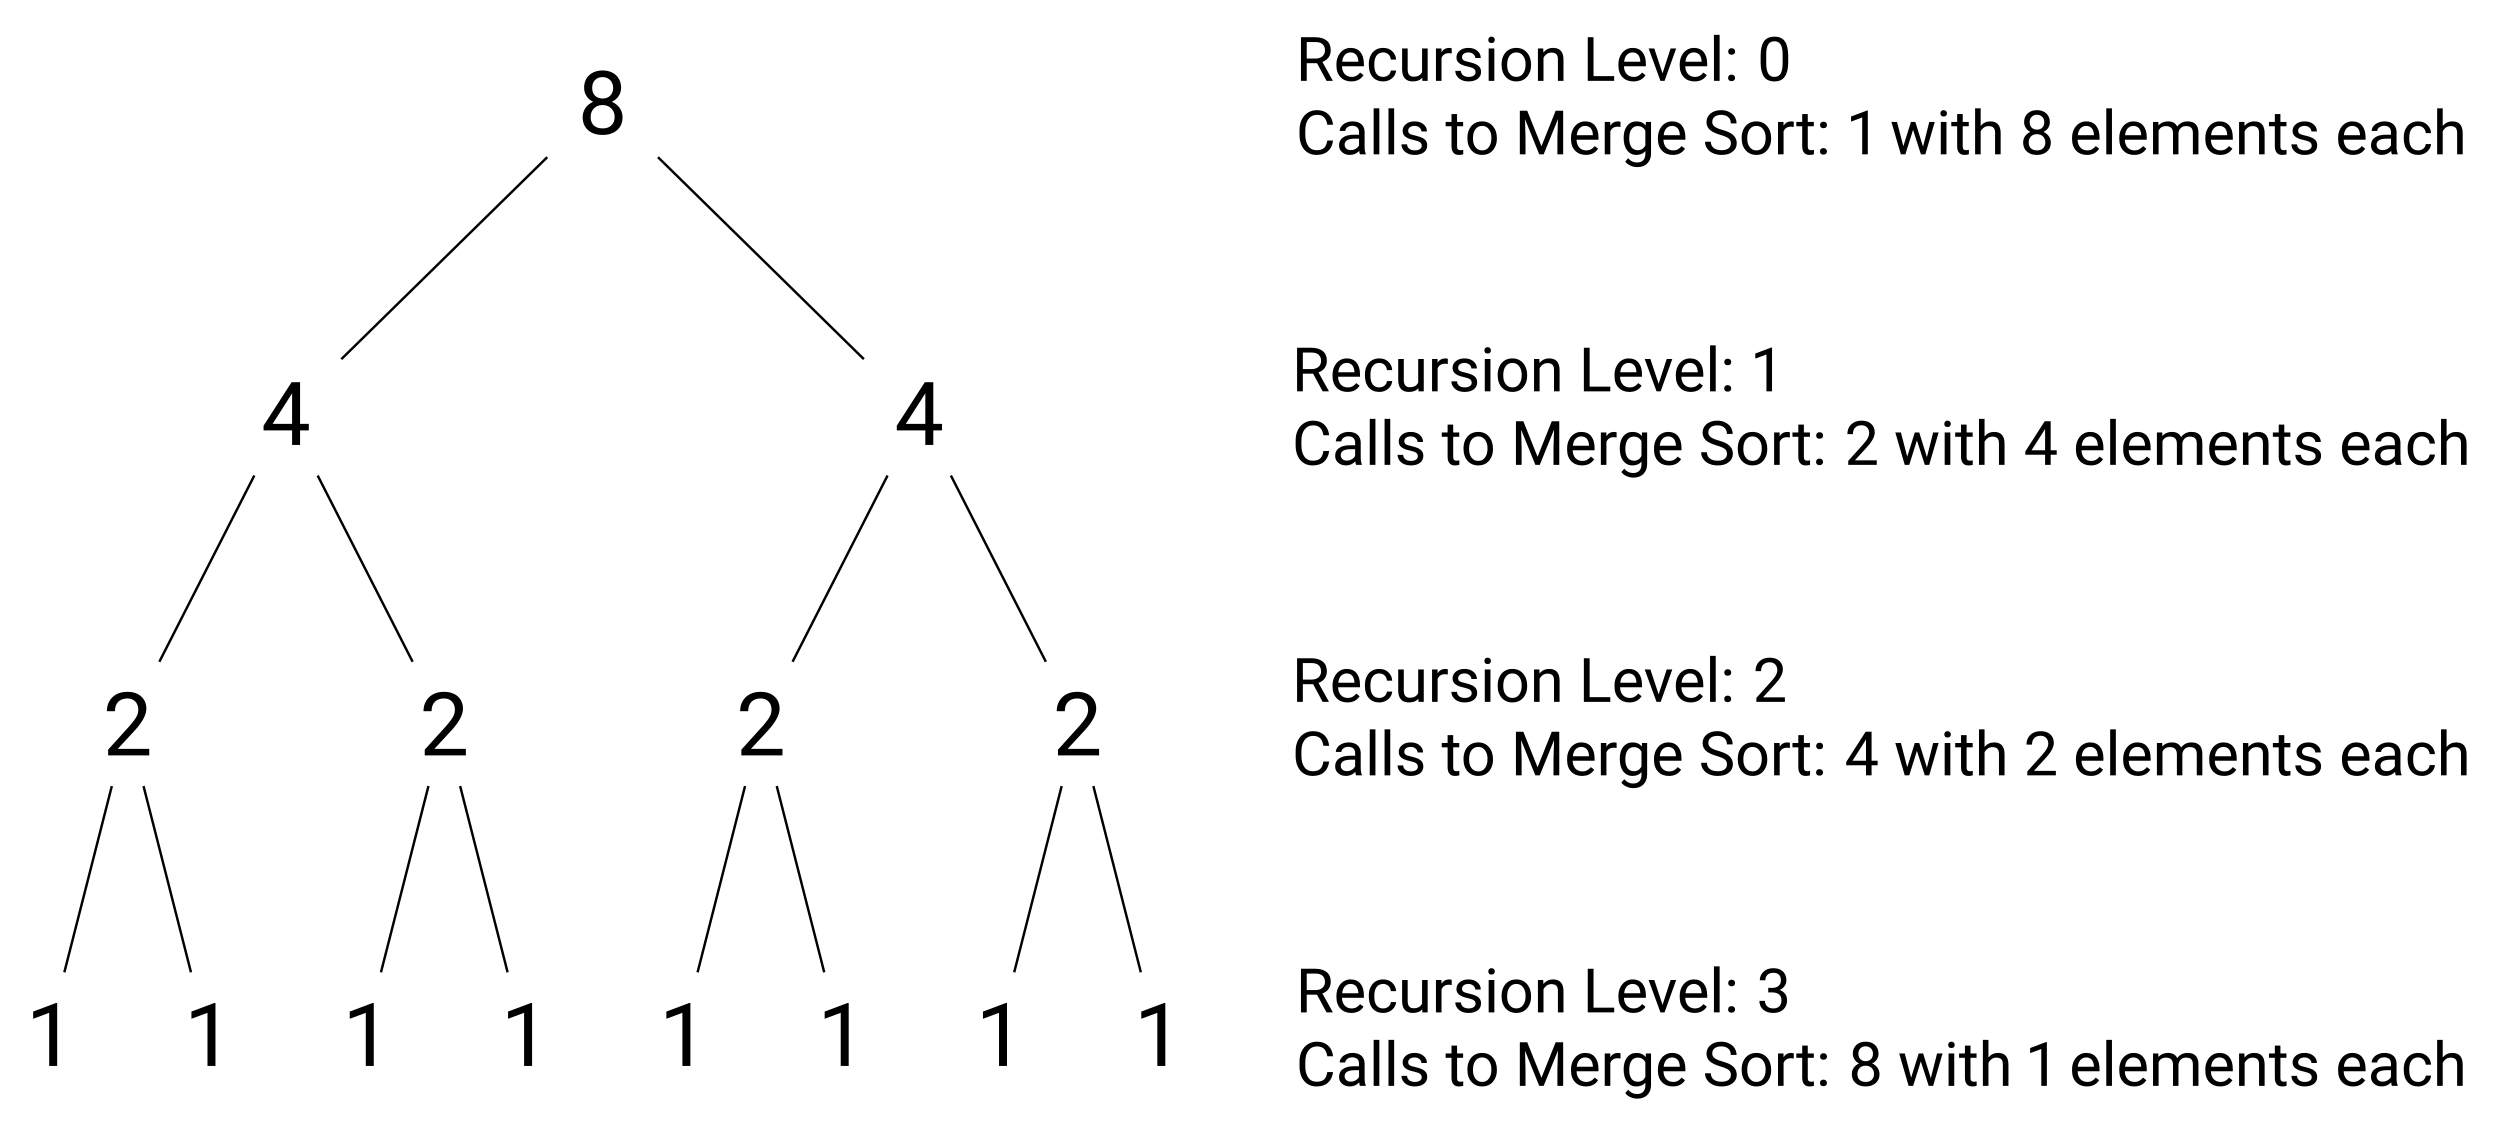 <?xml version="1.0" encoding="UTF-8"?>
<svg xmlns="http://www.w3.org/2000/svg" xmlns:xlink="http://www.w3.org/1999/xlink" width="609.991" height="277.5" viewBox="0 0 406.661 185">
  <style>
	.themed-fill {
		fill: black;
	}
	.themed-stroke {
		stroke: black;
	}
  </style>
<defs>
<g>
<g id="glyph-0-0">
<path d="M 7.031 -7.531 C 7.031 -8.391 6.734 -9.062 6.203 -9.578 C 5.656 -10.078 4.922 -10.344 4.031 -10.344 C 3.125 -10.344 2.391 -10.078 1.844 -9.578 C 1.297 -9.062 1.016 -8.391 1.016 -7.531 C 1.016 -7.031 1.141 -6.578 1.406 -6.188 C 1.656 -5.781 2.016 -5.469 2.484 -5.25 C 1.953 -5.016 1.531 -4.672 1.234 -4.25 C 0.938 -3.797 0.781 -3.297 0.781 -2.75 C 0.781 -1.859 1.078 -1.156 1.656 -0.641 C 2.25 -0.109 3.047 0.141 4.031 0.141 C 4.984 0.141 5.766 -0.109 6.375 -0.641 C 6.969 -1.156 7.266 -1.859 7.266 -2.75 C 7.266 -3.297 7.109 -3.797 6.797 -4.25 C 6.484 -4.672 6.062 -5.016 5.531 -5.25 C 6 -5.469 6.359 -5.766 6.625 -6.172 C 6.891 -6.562 7.031 -7.016 7.031 -7.531 Z M 5.984 -2.781 C 5.984 -2.203 5.797 -1.75 5.453 -1.422 C 5.109 -1.078 4.641 -0.922 4.031 -0.922 C 3.406 -0.922 2.938 -1.078 2.594 -1.406 C 2.25 -1.734 2.078 -2.188 2.078 -2.766 C 2.078 -3.344 2.25 -3.812 2.609 -4.172 C 2.953 -4.531 3.422 -4.719 4.016 -4.719 C 4.594 -4.719 5.062 -4.531 5.438 -4.172 C 5.797 -3.812 5.984 -3.359 5.984 -2.781 Z M 4.031 -9.266 C 4.516 -9.266 4.938 -9.094 5.25 -8.781 C 5.562 -8.453 5.734 -8.031 5.734 -7.516 C 5.734 -7 5.578 -6.562 5.266 -6.25 C 4.953 -5.938 4.547 -5.781 4.031 -5.781 C 3.516 -5.781 3.094 -5.938 2.781 -6.25 C 2.469 -6.562 2.328 -7 2.328 -7.516 C 2.328 -8.062 2.484 -8.484 2.797 -8.797 C 3.109 -9.109 3.516 -9.266 4.031 -9.266 Z M 4.031 -9.266 "/>
</g>
<g id="glyph-0-1">
<path d="M 6.312 -3.422 L 6.312 -10.203 L 4.938 -10.203 L 0.375 -3.125 L 0.375 -2.359 L 5.016 -2.359 L 5.016 0 L 6.312 0 L 6.312 -2.359 L 7.734 -2.359 L 7.734 -3.422 Z M 1.844 -3.422 L 4.859 -8.141 L 5.016 -8.422 L 5.016 -3.422 Z M 1.844 -3.422 "/>
</g>
<g id="glyph-0-2">
<path d="M 7.531 0 L 7.531 -1.062 L 2.406 -1.062 L 5.141 -4.016 C 6.406 -5.391 7.062 -6.594 7.062 -7.609 C 7.062 -8.438 6.766 -9.094 6.219 -9.594 C 5.688 -10.078 4.938 -10.344 3.984 -10.344 C 2.969 -10.344 2.156 -10.047 1.547 -9.469 C 0.953 -8.875 0.641 -8.125 0.641 -7.188 L 1.953 -7.188 C 1.953 -7.844 2.125 -8.344 2.484 -8.719 C 2.844 -9.078 3.344 -9.266 3.984 -9.266 C 4.516 -9.266 4.953 -9.094 5.266 -8.766 C 5.578 -8.422 5.75 -7.984 5.75 -7.453 C 5.75 -7.062 5.656 -6.672 5.453 -6.297 C 5.25 -5.922 4.891 -5.438 4.375 -4.844 L 0.844 -0.938 L 0.844 0 Z M 7.531 0 "/>
</g>
<g id="glyph-0-3">
<path d="M 4.516 0 L 4.516 -10.234 L 4.312 -10.234 L 0.609 -8.844 L 0.609 -7.672 L 3.219 -8.641 L 3.219 0 Z M 4.516 0 "/>
</g>
<g id="glyph-1-0">
<path d="M 3.422 -2.875 L 4.969 0 L 5.969 0 L 5.969 -0.062 L 4.297 -3.078 C 4.719 -3.234 5.047 -3.469 5.297 -3.797 C 5.531 -4.125 5.656 -4.516 5.656 -4.953 C 5.656 -5.656 5.438 -6.188 5 -6.547 C 4.562 -6.891 3.953 -7.094 3.156 -7.094 L 0.812 -7.094 L 0.812 0 L 1.75 0 L 1.75 -2.875 Z M 1.75 -3.625 L 1.75 -6.312 L 3.188 -6.312 C 3.672 -6.312 4.062 -6.188 4.312 -5.969 C 4.578 -5.719 4.719 -5.391 4.719 -4.953 C 4.719 -4.562 4.578 -4.234 4.297 -3.984 C 4.016 -3.75 3.656 -3.625 3.188 -3.625 Z M 1.75 -3.625 "/>
</g>
<g id="glyph-1-1">
<path d="M 2.875 0.094 C 3.75 0.094 4.422 -0.234 4.859 -0.922 L 4.312 -1.344 C 4.141 -1.125 3.938 -0.953 3.719 -0.828 C 3.5 -0.703 3.234 -0.641 2.906 -0.641 C 2.469 -0.641 2.094 -0.797 1.797 -1.109 C 1.516 -1.438 1.359 -1.859 1.359 -2.375 L 4.922 -2.375 L 4.922 -2.75 C 4.922 -3.594 4.719 -4.234 4.344 -4.688 C 3.969 -5.141 3.422 -5.359 2.75 -5.359 C 2.328 -5.359 1.938 -5.25 1.578 -5.016 C 1.219 -4.781 0.953 -4.453 0.75 -4.047 C 0.547 -3.641 0.453 -3.172 0.453 -2.656 L 0.453 -2.5 C 0.453 -1.688 0.672 -1.062 1.125 -0.594 C 1.578 -0.125 2.156 0.094 2.875 0.094 Z M 2.75 -4.625 C 3.125 -4.625 3.422 -4.5 3.656 -4.25 C 3.875 -3.984 3.984 -3.641 4.016 -3.188 L 4.016 -3.109 L 1.391 -3.109 C 1.438 -3.594 1.578 -3.953 1.828 -4.234 C 2.078 -4.484 2.375 -4.625 2.75 -4.625 Z M 2.75 -4.625 "/>
</g>
<g id="glyph-1-2">
<path d="M 2.797 -0.641 C 2.328 -0.641 1.969 -0.797 1.719 -1.125 C 1.469 -1.453 1.344 -1.922 1.344 -2.531 L 1.344 -2.703 C 1.344 -3.312 1.469 -3.797 1.719 -4.125 C 1.969 -4.453 2.328 -4.625 2.797 -4.625 C 3.125 -4.625 3.406 -4.516 3.656 -4.297 C 3.875 -4.078 4 -3.797 4.031 -3.453 L 4.891 -3.453 C 4.859 -4.016 4.641 -4.469 4.25 -4.828 C 3.875 -5.188 3.375 -5.359 2.797 -5.359 C 2.312 -5.359 1.891 -5.25 1.547 -5.031 C 1.188 -4.812 0.922 -4.5 0.734 -4.094 C 0.531 -3.703 0.453 -3.234 0.453 -2.734 L 0.453 -2.578 C 0.453 -1.75 0.656 -1.094 1.078 -0.625 C 1.5 -0.141 2.078 0.094 2.797 0.094 C 3.156 0.094 3.484 0.016 3.812 -0.141 C 4.125 -0.297 4.375 -0.516 4.578 -0.797 C 4.766 -1.078 4.859 -1.359 4.891 -1.672 L 4.031 -1.672 C 4 -1.359 3.875 -1.125 3.625 -0.922 C 3.391 -0.734 3.109 -0.641 2.797 -0.641 Z M 2.797 -0.641 "/>
</g>
<g id="glyph-1-3">
<path d="M 3.938 -0.516 L 3.953 0 L 4.812 0 L 4.812 -5.266 L 3.906 -5.266 L 3.906 -1.438 C 3.672 -0.922 3.219 -0.672 2.531 -0.672 C 1.891 -0.672 1.562 -1.062 1.562 -1.859 L 1.562 -5.266 L 0.656 -5.266 L 0.656 -1.844 C 0.656 -1.203 0.812 -0.703 1.109 -0.391 C 1.406 -0.062 1.828 0.094 2.391 0.094 C 3.078 0.094 3.578 -0.094 3.938 -0.516 Z M 3.938 -0.516 "/>
</g>
<g id="glyph-1-4">
<path d="M 3.234 -4.453 L 3.234 -5.297 C 3.125 -5.328 3 -5.359 2.828 -5.359 C 2.281 -5.359 1.859 -5.125 1.578 -4.656 L 1.562 -5.266 L 0.672 -5.266 L 0.672 0 L 1.578 0 L 1.578 -3.734 C 1.781 -4.234 2.188 -4.5 2.781 -4.5 C 2.938 -4.484 3.094 -4.469 3.234 -4.453 Z M 3.234 -4.453 "/>
</g>
<g id="glyph-1-5">
<path d="M 3.75 -1.391 C 3.75 -1.156 3.641 -0.984 3.438 -0.844 C 3.234 -0.703 2.953 -0.641 2.625 -0.641 C 2.25 -0.641 1.938 -0.734 1.719 -0.906 C 1.5 -1.094 1.375 -1.328 1.359 -1.625 L 0.453 -1.625 C 0.453 -1.312 0.547 -1.016 0.734 -0.75 C 0.922 -0.484 1.172 -0.266 1.5 -0.125 C 1.828 0.031 2.203 0.094 2.625 0.094 C 3.219 0.094 3.703 -0.047 4.078 -0.312 C 4.453 -0.594 4.641 -0.984 4.641 -1.453 C 4.641 -1.734 4.578 -1.969 4.453 -2.172 C 4.312 -2.375 4.109 -2.547 3.828 -2.688 C 3.547 -2.828 3.188 -2.938 2.734 -3.047 C 2.281 -3.141 1.969 -3.234 1.797 -3.344 C 1.625 -3.453 1.547 -3.625 1.547 -3.844 C 1.547 -4.078 1.641 -4.266 1.828 -4.406 C 2 -4.547 2.266 -4.625 2.594 -4.625 C 2.906 -4.625 3.172 -4.531 3.375 -4.359 C 3.594 -4.172 3.703 -3.953 3.703 -3.719 L 4.594 -3.719 C 4.594 -4.203 4.406 -4.578 4.031 -4.891 C 3.672 -5.203 3.188 -5.359 2.594 -5.359 C 2.016 -5.359 1.547 -5.219 1.188 -4.922 C 0.812 -4.609 0.641 -4.25 0.641 -3.812 C 0.641 -3.562 0.703 -3.328 0.828 -3.156 C 0.953 -2.953 1.156 -2.797 1.422 -2.656 C 1.688 -2.516 2.047 -2.406 2.516 -2.312 C 2.969 -2.219 3.297 -2.094 3.469 -1.969 C 3.656 -1.828 3.75 -1.641 3.75 -1.391 Z M 3.75 -1.391 "/>
</g>
<g id="glyph-1-6">
<path d="M 1.672 0 L 1.672 -5.266 L 0.75 -5.266 L 0.75 0 Z M 0.688 -6.656 C 0.688 -6.516 0.734 -6.391 0.812 -6.297 C 0.906 -6.188 1.031 -6.156 1.219 -6.156 C 1.391 -6.156 1.516 -6.188 1.609 -6.297 C 1.703 -6.391 1.75 -6.516 1.75 -6.656 C 1.75 -6.797 1.703 -6.922 1.609 -7.031 C 1.516 -7.125 1.391 -7.188 1.219 -7.188 C 1.031 -7.188 0.906 -7.125 0.812 -7.031 C 0.734 -6.922 0.688 -6.797 0.688 -6.656 Z M 0.688 -6.656 "/>
</g>
<g id="glyph-1-7">
<path d="M 0.438 -2.688 L 0.438 -2.625 C 0.438 -1.797 0.656 -1.141 1.109 -0.641 C 1.547 -0.156 2.125 0.094 2.844 0.094 C 3.312 0.094 3.734 -0.016 4.094 -0.234 C 4.453 -0.469 4.734 -0.781 4.938 -1.203 C 5.141 -1.594 5.234 -2.047 5.234 -2.578 L 5.234 -2.641 C 5.234 -3.453 5 -4.109 4.562 -4.609 C 4.125 -5.109 3.547 -5.359 2.828 -5.359 C 2.359 -5.359 1.938 -5.25 1.578 -5.031 C 1.219 -4.812 0.938 -4.484 0.734 -4.078 C 0.531 -3.656 0.438 -3.203 0.438 -2.688 Z M 1.344 -2.578 C 1.344 -3.234 1.469 -3.734 1.75 -4.094 C 2.031 -4.453 2.375 -4.625 2.828 -4.625 C 3.297 -4.625 3.656 -4.453 3.922 -4.094 C 4.203 -3.734 4.344 -3.266 4.344 -2.688 C 4.344 -2.031 4.203 -1.531 3.922 -1.172 C 3.656 -0.812 3.297 -0.641 2.844 -0.641 C 2.375 -0.641 2.031 -0.812 1.75 -1.172 C 1.469 -1.516 1.344 -1.984 1.344 -2.578 Z M 1.344 -2.578 "/>
</g>
<g id="glyph-1-8">
<path d="M 1.531 -5.266 L 0.672 -5.266 L 0.672 0 L 1.578 0 L 1.578 -3.75 C 1.703 -4 1.875 -4.203 2.094 -4.359 C 2.312 -4.516 2.578 -4.594 2.875 -4.594 C 3.234 -4.594 3.484 -4.5 3.672 -4.328 C 3.844 -4.141 3.922 -3.875 3.922 -3.484 L 3.922 0 L 4.828 0 L 4.828 -3.484 C 4.812 -4.734 4.25 -5.359 3.141 -5.359 C 2.5 -5.359 1.969 -5.109 1.562 -4.609 Z M 1.531 -5.266 "/>
</g>
<g id="glyph-1-9">
<path d="M 1.766 -0.766 L 1.766 -7.094 L 0.828 -7.094 L 0.828 0 L 5.125 0 L 5.125 -0.766 Z M 1.766 -0.766 "/>
</g>
<g id="glyph-1-10">
<path d="M 2.422 -1.219 L 1.078 -5.266 L 0.156 -5.266 L 2.078 0 L 2.75 0 L 4.641 -5.266 L 3.734 -5.266 Z M 2.422 -1.219 "/>
</g>
<g id="glyph-1-11">
<path d="M 1.672 0 L 1.672 -7.484 L 0.75 -7.484 L 0.75 0 Z M 1.672 0 "/>
</g>
<g id="glyph-1-12">
<path d="M 0.641 -0.469 C 0.641 -0.312 0.688 -0.203 0.781 -0.094 C 0.875 0 1.016 0.047 1.203 0.047 C 1.391 0.047 1.531 0 1.625 -0.094 C 1.719 -0.203 1.781 -0.312 1.781 -0.469 C 1.781 -0.625 1.719 -0.75 1.625 -0.859 C 1.531 -0.953 1.391 -1.016 1.203 -1.016 C 1.016 -1.016 0.875 -0.953 0.781 -0.859 C 0.688 -0.75 0.641 -0.625 0.641 -0.469 Z M 0.656 -4.766 C 0.656 -4.609 0.703 -4.5 0.797 -4.391 C 0.891 -4.297 1.031 -4.25 1.219 -4.25 C 1.391 -4.25 1.531 -4.297 1.641 -4.391 C 1.734 -4.5 1.781 -4.609 1.781 -4.766 C 1.781 -4.922 1.734 -5.047 1.641 -5.156 C 1.531 -5.25 1.391 -5.312 1.219 -5.312 C 1.031 -5.312 0.891 -5.25 0.797 -5.156 C 0.703 -5.047 0.656 -4.922 0.656 -4.766 Z M 0.656 -4.766 "/>
</g>
<g id="glyph-1-13">
<path d="M 5.141 -3.016 L 5.141 -4.188 C 5.109 -5.203 4.938 -5.969 4.578 -6.453 C 4.219 -6.938 3.656 -7.188 2.891 -7.188 C 2.125 -7.188 1.562 -6.922 1.203 -6.438 C 0.844 -5.922 0.656 -5.141 0.656 -4.109 L 0.656 -2.906 C 0.672 -1.906 0.859 -1.141 1.219 -0.641 C 1.578 -0.156 2.141 0.094 2.906 0.094 C 3.656 0.094 4.234 -0.156 4.578 -0.672 C 4.938 -1.172 5.141 -1.969 5.141 -3.016 Z M 4.234 -4.25 L 4.234 -2.781 C 4.219 -2.031 4.109 -1.484 3.891 -1.141 C 3.672 -0.812 3.344 -0.641 2.906 -0.641 C 2.438 -0.641 2.109 -0.812 1.891 -1.188 C 1.672 -1.547 1.562 -2.109 1.562 -2.875 L 1.562 -4.328 C 1.562 -5.047 1.672 -5.578 1.891 -5.922 C 2.094 -6.266 2.438 -6.438 2.891 -6.438 C 3.344 -6.438 3.688 -6.266 3.906 -5.922 C 4.125 -5.578 4.234 -5.016 4.234 -4.25 Z M 4.234 -4.25 "/>
</g>
<g id="glyph-1-14">
<path d="M 6.031 -2.25 L 5.094 -2.25 C 5 -1.672 4.828 -1.25 4.547 -1.016 C 4.266 -0.781 3.875 -0.672 3.344 -0.672 C 2.766 -0.672 2.312 -0.891 2 -1.344 C 1.672 -1.797 1.516 -2.406 1.516 -3.188 L 1.516 -3.875 C 1.516 -4.688 1.688 -5.312 2.031 -5.75 C 2.359 -6.188 2.828 -6.422 3.422 -6.422 C 3.906 -6.422 4.281 -6.297 4.562 -6.031 C 4.828 -5.766 5.016 -5.359 5.094 -4.812 L 6.031 -4.812 C 5.953 -5.547 5.688 -6.125 5.234 -6.547 C 4.781 -6.969 4.172 -7.188 3.422 -7.188 C 2.859 -7.188 2.359 -7.047 1.938 -6.781 C 1.5 -6.516 1.172 -6.125 0.922 -5.625 C 0.688 -5.141 0.578 -4.562 0.578 -3.891 L 0.578 -3.203 C 0.578 -2.203 0.828 -1.391 1.328 -0.797 C 1.828 -0.203 2.516 0.094 3.344 0.094 C 4.109 0.094 4.734 -0.094 5.203 -0.516 C 5.656 -0.922 5.938 -1.5 6.031 -2.25 Z M 6.031 -2.25 "/>
</g>
<g id="glyph-1-15">
<path d="M 3.938 0 L 4.875 0 L 4.875 -0.078 C 4.75 -0.359 4.688 -0.75 4.688 -1.234 L 4.688 -3.656 C 4.672 -4.188 4.5 -4.609 4.156 -4.906 C 3.812 -5.203 3.328 -5.359 2.734 -5.359 C 2.344 -5.359 2 -5.281 1.672 -5.141 C 1.359 -5 1.094 -4.812 0.922 -4.562 C 0.734 -4.328 0.641 -4.062 0.641 -3.812 L 1.547 -3.812 C 1.547 -4.031 1.656 -4.234 1.875 -4.391 C 2.094 -4.562 2.359 -4.641 2.688 -4.641 C 3.047 -4.641 3.312 -4.531 3.516 -4.359 C 3.688 -4.172 3.781 -3.922 3.781 -3.609 L 3.781 -3.188 L 2.906 -3.188 C 2.156 -3.188 1.578 -3.031 1.156 -2.734 C 0.734 -2.438 0.531 -2 0.531 -1.453 C 0.531 -1 0.688 -0.641 1.031 -0.344 C 1.359 -0.047 1.781 0.094 2.297 0.094 C 2.875 0.094 3.391 -0.125 3.812 -0.562 C 3.844 -0.297 3.875 -0.094 3.938 0 Z M 2.438 -0.688 C 2.141 -0.688 1.906 -0.766 1.719 -0.922 C 1.531 -1.094 1.438 -1.312 1.438 -1.578 C 1.438 -2.219 1.984 -2.547 3.094 -2.547 L 3.781 -2.547 L 3.781 -1.469 C 3.672 -1.234 3.484 -1.047 3.234 -0.906 C 2.984 -0.75 2.719 -0.688 2.438 -0.688 Z M 2.438 -0.688 "/>
</g>
<g id="glyph-1-16">
<path d="M 1.906 -6.547 L 1 -6.547 L 1 -5.266 L 0.047 -5.266 L 0.047 -4.562 L 1 -4.562 L 1 -1.312 C 1 -0.844 1.109 -0.5 1.312 -0.266 C 1.5 -0.016 1.812 0.094 2.219 0.094 C 2.438 0.094 2.672 0.062 2.906 0 L 2.906 -0.734 C 2.734 -0.688 2.578 -0.672 2.484 -0.672 C 2.266 -0.672 2.109 -0.719 2.031 -0.828 C 1.938 -0.922 1.906 -1.094 1.906 -1.312 L 1.906 -4.562 L 2.891 -4.562 L 2.891 -5.266 L 1.906 -5.266 Z M 1.906 -6.547 "/>
</g>
<g id="glyph-1-17">
<path d="M 2.031 -7.094 L 0.828 -7.094 L 0.828 0 L 1.75 0 L 1.75 -2.766 L 1.672 -5.719 L 3.984 0 L 4.703 0 L 7.031 -5.734 L 6.938 -2.766 L 6.938 0 L 7.875 0 L 7.875 -7.094 L 6.656 -7.094 L 4.344 -1.312 Z M 2.031 -7.094 "/>
</g>
<g id="glyph-1-18">
<path d="M 0.469 -2.688 C 0.469 -1.828 0.656 -1.141 1.031 -0.641 C 1.422 -0.156 1.906 0.094 2.531 0.094 C 3.156 0.094 3.656 -0.109 4 -0.531 L 4 -0.062 C 4 0.375 3.875 0.734 3.641 0.969 C 3.406 1.219 3.062 1.328 2.625 1.328 C 2.062 1.328 1.578 1.094 1.203 0.625 L 0.734 1.172 C 0.922 1.453 1.203 1.672 1.562 1.828 C 1.922 2 2.297 2.078 2.688 2.078 C 3.359 2.078 3.906 1.891 4.312 1.484 C 4.703 1.094 4.922 0.562 4.922 -0.125 L 4.922 -5.266 L 4.094 -5.266 L 4.047 -4.688 C 3.688 -5.141 3.188 -5.359 2.547 -5.359 C 1.906 -5.359 1.422 -5.109 1.031 -4.641 C 0.656 -4.156 0.469 -3.5 0.469 -2.688 Z M 1.375 -2.578 C 1.375 -3.234 1.5 -3.75 1.75 -4.094 C 1.984 -4.422 2.328 -4.594 2.766 -4.594 C 3.312 -4.594 3.734 -4.344 4 -3.844 L 4 -1.453 C 3.734 -0.922 3.312 -0.672 2.766 -0.672 C 2.328 -0.672 1.969 -0.844 1.734 -1.172 C 1.5 -1.516 1.375 -1.969 1.375 -2.578 Z M 1.375 -2.578 "/>
</g>
<g id="glyph-1-19">
<path d="M 2.906 -3.156 C 3.547 -2.969 3.984 -2.781 4.234 -2.594 C 4.469 -2.406 4.594 -2.141 4.594 -1.781 C 4.594 -1.438 4.453 -1.172 4.203 -0.969 C 3.938 -0.766 3.562 -0.672 3.078 -0.672 C 2.547 -0.672 2.125 -0.781 1.797 -1.031 C 1.484 -1.281 1.328 -1.625 1.328 -2.047 L 0.391 -2.047 C 0.391 -1.641 0.5 -1.266 0.734 -0.953 C 0.953 -0.625 1.281 -0.359 1.703 -0.172 C 2.125 0.016 2.578 0.094 3.078 0.094 C 3.812 0.094 4.422 -0.062 4.859 -0.422 C 5.312 -0.766 5.547 -1.219 5.547 -1.797 C 5.547 -2.156 5.453 -2.469 5.297 -2.734 C 5.141 -3 4.891 -3.234 4.562 -3.438 C 4.219 -3.641 3.766 -3.812 3.172 -3.984 C 2.578 -4.141 2.156 -4.344 1.922 -4.531 C 1.672 -4.734 1.562 -4.969 1.562 -5.266 C 1.562 -5.625 1.688 -5.906 1.938 -6.109 C 2.203 -6.312 2.562 -6.422 3.016 -6.422 C 3.516 -6.422 3.891 -6.297 4.172 -6.047 C 4.453 -5.797 4.578 -5.453 4.578 -5.031 L 5.516 -5.031 C 5.516 -5.422 5.406 -5.781 5.203 -6.125 C 5 -6.453 4.688 -6.703 4.312 -6.891 C 3.938 -7.094 3.5 -7.188 3.016 -7.188 C 2.297 -7.188 1.719 -7 1.281 -6.641 C 0.844 -6.266 0.625 -5.812 0.625 -5.25 C 0.625 -4.75 0.797 -4.344 1.156 -4 C 1.516 -3.672 2.109 -3.391 2.906 -3.156 Z M 2.906 -3.156 "/>
</g>
<g id="glyph-1-20">
<path d="M 3.141 0 L 3.141 -7.125 L 3 -7.125 L 0.422 -6.156 L 0.422 -5.328 L 2.234 -6 L 2.234 0 Z M 3.141 0 "/>
</g>
<g id="glyph-1-21">
<path d="M 5.344 -1.25 L 4.094 -5.266 L 3.375 -5.266 L 2.141 -1.328 L 1.109 -5.266 L 0.203 -5.266 L 1.734 0 L 2.469 0 L 3.719 -3.984 L 5 0 L 5.719 0 L 7.25 -5.266 L 6.359 -5.266 Z M 5.344 -1.25 "/>
</g>
<g id="glyph-1-22">
<path d="M 1.578 -4.625 L 1.578 -7.484 L 0.672 -7.484 L 0.672 0 L 1.578 0 L 1.578 -3.75 C 1.703 -4 1.875 -4.203 2.094 -4.359 C 2.312 -4.516 2.578 -4.594 2.875 -4.594 C 3.234 -4.594 3.484 -4.5 3.672 -4.328 C 3.844 -4.141 3.922 -3.875 3.922 -3.484 L 3.922 0 L 4.828 0 L 4.828 -3.484 C 4.812 -4.734 4.25 -5.359 3.141 -5.359 C 2.5 -5.359 1.984 -5.109 1.578 -4.625 Z M 1.578 -4.625 "/>
</g>
<g id="glyph-1-23">
<path d="M 4.891 -5.234 C 4.891 -5.828 4.688 -6.297 4.312 -6.656 C 3.922 -7.016 3.422 -7.188 2.797 -7.188 C 2.172 -7.188 1.672 -7.016 1.281 -6.656 C 0.891 -6.297 0.703 -5.828 0.703 -5.234 C 0.703 -4.891 0.797 -4.578 0.984 -4.297 C 1.156 -4.016 1.406 -3.797 1.719 -3.656 C 1.359 -3.484 1.062 -3.25 0.859 -2.953 C 0.641 -2.641 0.547 -2.297 0.547 -1.906 C 0.547 -1.297 0.75 -0.812 1.156 -0.453 C 1.562 -0.078 2.109 0.094 2.797 0.094 C 3.469 0.094 4 -0.078 4.422 -0.453 C 4.844 -0.812 5.047 -1.297 5.047 -1.906 C 5.047 -2.297 4.938 -2.641 4.719 -2.953 C 4.5 -3.25 4.219 -3.484 3.844 -3.656 C 4.172 -3.797 4.422 -4 4.609 -4.281 C 4.781 -4.562 4.891 -4.875 4.891 -5.234 Z M 4.156 -1.938 C 4.156 -1.531 4.031 -1.219 3.781 -0.984 C 3.547 -0.75 3.219 -0.641 2.797 -0.641 C 2.375 -0.641 2.047 -0.75 1.797 -0.984 C 1.562 -1.203 1.453 -1.531 1.453 -1.922 C 1.453 -2.328 1.562 -2.656 1.812 -2.906 C 2.047 -3.156 2.375 -3.281 2.797 -3.281 C 3.188 -3.281 3.516 -3.156 3.781 -2.906 C 4.031 -2.656 4.156 -2.328 4.156 -1.938 Z M 2.797 -6.438 C 3.141 -6.438 3.422 -6.312 3.656 -6.094 C 3.875 -5.875 3.984 -5.578 3.984 -5.219 C 3.984 -4.859 3.875 -4.562 3.656 -4.344 C 3.438 -4.125 3.156 -4.016 2.797 -4.016 C 2.438 -4.016 2.156 -4.125 1.938 -4.344 C 1.719 -4.562 1.609 -4.859 1.609 -5.219 C 1.609 -5.609 1.719 -5.891 1.938 -6.109 C 2.156 -6.328 2.438 -6.438 2.797 -6.438 Z M 2.797 -6.438 "/>
</g>
<g id="glyph-1-24">
<path d="M 1.531 -5.266 L 0.672 -5.266 L 0.672 0 L 1.578 0 L 1.578 -3.844 C 1.797 -4.344 2.188 -4.594 2.797 -4.594 C 3.531 -4.594 3.922 -4.203 3.922 -3.453 L 3.922 0 L 4.812 0 L 4.812 -3.5 C 4.859 -3.828 4.984 -4.094 5.203 -4.297 C 5.422 -4.5 5.688 -4.594 6.031 -4.594 C 6.438 -4.594 6.734 -4.5 6.891 -4.312 C 7.062 -4.141 7.156 -3.859 7.156 -3.484 L 7.156 0 L 8.062 0 L 8.062 -3.531 C 8.047 -4.75 7.453 -5.359 6.297 -5.359 C 5.906 -5.359 5.578 -5.281 5.297 -5.125 C 5.016 -4.969 4.781 -4.766 4.609 -4.516 C 4.344 -5.078 3.844 -5.359 3.109 -5.359 C 2.453 -5.359 1.938 -5.141 1.562 -4.688 Z M 1.531 -5.266 "/>
</g>
<g id="glyph-1-25">
<path d="M 5.234 0 L 5.234 -0.734 L 1.672 -0.734 L 3.562 -2.797 C 4.453 -3.75 4.906 -4.578 4.906 -5.281 C 4.906 -5.859 4.703 -6.312 4.328 -6.672 C 3.953 -7.016 3.422 -7.188 2.766 -7.188 C 2.062 -7.188 1.5 -6.984 1.078 -6.578 C 0.656 -6.172 0.453 -5.641 0.453 -5 L 1.359 -5 C 1.359 -5.453 1.469 -5.797 1.719 -6.062 C 1.969 -6.312 2.328 -6.438 2.766 -6.438 C 3.141 -6.438 3.438 -6.312 3.656 -6.094 C 3.875 -5.859 4 -5.547 4 -5.188 C 4 -4.906 3.922 -4.641 3.781 -4.375 C 3.656 -4.109 3.406 -3.781 3.047 -3.375 L 0.594 -0.641 L 0.594 0 Z M 5.234 0 "/>
</g>
<g id="glyph-1-26">
<path d="M 4.391 -2.375 L 4.391 -7.094 L 3.422 -7.094 L 0.266 -2.172 L 0.266 -1.641 L 3.484 -1.641 L 3.484 0 L 4.391 0 L 4.391 -1.641 L 5.375 -1.641 L 5.375 -2.375 Z M 1.281 -2.375 L 3.375 -5.656 L 3.484 -5.859 L 3.484 -2.375 Z M 1.281 -2.375 "/>
</g>
<g id="glyph-1-27">
<path d="M 1.891 -3.984 L 1.891 -3.25 L 2.578 -3.25 C 3.047 -3.234 3.406 -3.125 3.672 -2.906 C 3.922 -2.688 4.047 -2.359 4.047 -1.953 C 4.047 -1.531 3.922 -1.203 3.703 -0.984 C 3.453 -0.75 3.125 -0.641 2.703 -0.641 C 2.297 -0.641 1.969 -0.75 1.719 -0.984 C 1.484 -1.203 1.359 -1.5 1.359 -1.875 L 0.453 -1.875 C 0.453 -1.281 0.656 -0.812 1.078 -0.438 C 1.5 -0.078 2.031 0.094 2.703 0.094 C 3.375 0.094 3.906 -0.078 4.328 -0.453 C 4.75 -0.828 4.953 -1.328 4.953 -1.969 C 4.953 -2.375 4.844 -2.734 4.641 -3.016 C 4.422 -3.297 4.109 -3.516 3.734 -3.641 C 4.062 -3.781 4.344 -3.984 4.547 -4.281 C 4.75 -4.578 4.844 -4.875 4.844 -5.188 C 4.844 -5.797 4.656 -6.297 4.281 -6.656 C 3.891 -7.016 3.375 -7.188 2.703 -7.188 C 2.062 -7.188 1.547 -7 1.141 -6.625 C 0.719 -6.234 0.516 -5.781 0.516 -5.219 L 1.422 -5.219 C 1.422 -5.594 1.531 -5.891 1.766 -6.109 C 2 -6.328 2.297 -6.438 2.703 -6.438 C 3.531 -6.438 3.953 -6.016 3.953 -5.188 C 3.953 -4.828 3.812 -4.531 3.578 -4.312 C 3.328 -4.094 2.984 -3.984 2.578 -3.984 Z M 1.891 -3.984 "/>
</g>
</g>
</defs>
<g class="themed-fill" fill-opacity="1">
<use xlink:href="#glyph-0-0" x="93.999" y="21.808"/>
</g>
<g class="themed-fill" fill-opacity="1">
<use xlink:href="#glyph-0-1" x="42.497" y="72.37"/>
</g>
<g class="themed-fill" fill-opacity="1">
<use xlink:href="#glyph-0-2" x="16.746" y="122.879"/>
</g>
<g class="themed-fill" fill-opacity="1">
<use xlink:href="#glyph-0-3" x="4.782" y="173.388"/>
</g>
<g class="themed-fill" fill-opacity="1">
<use xlink:href="#glyph-0-3" x="30.532" y="173.388"/>
</g>
<g class="themed-fill" fill-opacity="1">
<use xlink:href="#glyph-0-2" x="68.248" y="122.879"/>
</g>
<g class="themed-fill" fill-opacity="1">
<use xlink:href="#glyph-0-3" x="56.283" y="173.388"/>
</g>
<g class="themed-fill" fill-opacity="1">
<use xlink:href="#glyph-0-3" x="82.034" y="173.388"/>
</g>
<g class="themed-fill" fill-opacity="1">
<use xlink:href="#glyph-0-1" x="145.501" y="72.37"/>
</g>
<g class="themed-fill" fill-opacity="1">
<use xlink:href="#glyph-0-2" x="119.75" y="122.879"/>
</g>
<g class="themed-fill" fill-opacity="1">
<use xlink:href="#glyph-0-3" x="107.785" y="173.388"/>
</g>
<g class="themed-fill" fill-opacity="1">
<use xlink:href="#glyph-0-3" x="133.536" y="173.388"/>
</g>
<g class="themed-fill" fill-opacity="1">
<use xlink:href="#glyph-0-2" x="171.252" y="122.879"/>
</g>
<g class="themed-fill" fill-opacity="1">
<use xlink:href="#glyph-0-3" x="159.287" y="173.388"/>
</g>
<g class="themed-fill" fill-opacity="1">
<use xlink:href="#glyph-0-3" x="185.038" y="173.388"/>
</g>
<g class="themed-fill" fill-opacity="1">
<use xlink:href="#glyph-1-0" x="210.809" y="13.15"/>
<use xlink:href="#glyph-1-1" x="216.936" y="13.15"/>
<use xlink:href="#glyph-1-2" x="222.206" y="13.15"/>
<use xlink:href="#glyph-1-3" x="227.417" y="13.15"/>
<use xlink:href="#glyph-1-4" x="232.906" y="13.15"/>
<use xlink:href="#glyph-1-5" x="236.273" y="13.15"/>
<use xlink:href="#glyph-1-6" x="241.404" y="13.15"/>
<use xlink:href="#glyph-1-7" x="243.815" y="13.15"/>
<use xlink:href="#glyph-1-8" x="249.494" y="13.15"/>
</g>
<g class="themed-fill" fill-opacity="1">
<use xlink:href="#glyph-1-9" x="257.444" y="13.15"/>
<use xlink:href="#glyph-1-1" x="262.804" y="13.15"/>
</g>
<g class="themed-fill" fill-opacity="1">
<use xlink:href="#glyph-1-10" x="268.014" y="13.15"/>
</g>
<g class="themed-fill" fill-opacity="1">
<use xlink:href="#glyph-1-1" x="272.776" y="13.15"/>
<use xlink:href="#glyph-1-11" x="278.047" y="13.15"/>
<use xlink:href="#glyph-1-12" x="280.458" y="13.15"/>
</g>
<g class="themed-fill" fill-opacity="1">
<use xlink:href="#glyph-1-13" x="285.738" y="13.15"/>
</g>
<g class="themed-fill" fill-opacity="1">
<use xlink:href="#glyph-1-14" x="210.809" y="25.105"/>
<use xlink:href="#glyph-1-15" x="217.285" y="25.105"/>
<use xlink:href="#glyph-1-11" x="222.694" y="25.105"/>
<use xlink:href="#glyph-1-11" x="225.105" y="25.105"/>
<use xlink:href="#glyph-1-5" x="227.516" y="25.105"/>
</g>
<g class="themed-fill" fill-opacity="1">
<use xlink:href="#glyph-1-16" x="235.108" y="25.105"/>
</g>
<g class="themed-fill" fill-opacity="1">
<use xlink:href="#glyph-1-7" x="238.256" y="25.105"/>
</g>
<g class="themed-fill" fill-opacity="1">
<use xlink:href="#glyph-1-17" x="246.395" y="25.105"/>
<use xlink:href="#glyph-1-1" x="255.093" y="25.105"/>
<use xlink:href="#glyph-1-4" x="260.363" y="25.105"/>
</g>
<g class="themed-fill" fill-opacity="1">
<use xlink:href="#glyph-1-18" x="263.641" y="25.105"/>
<use xlink:href="#glyph-1-1" x="269.23" y="25.105"/>
</g>
<g class="themed-fill" fill-opacity="1">
<use xlink:href="#glyph-1-19" x="276.961" y="25.105"/>
<use xlink:href="#glyph-1-7" x="282.868" y="25.105"/>
<use xlink:href="#glyph-1-4" x="288.547" y="25.105"/>
</g>
<g class="themed-fill" fill-opacity="1">
<use xlink:href="#glyph-1-16" x="292.154" y="25.105"/>
<use xlink:href="#glyph-1-12" x="295.401" y="25.105"/>
</g>
<g class="themed-fill" fill-opacity="1">
<use xlink:href="#glyph-1-20" x="300.682" y="25.105"/>
</g>
<g class="themed-fill" fill-opacity="1">
<use xlink:href="#glyph-1-21" x="307.466" y="25.105"/>
<use xlink:href="#glyph-1-6" x="314.948" y="25.105"/>
<use xlink:href="#glyph-1-16" x="317.359" y="25.105"/>
<use xlink:href="#glyph-1-22" x="320.607" y="25.105"/>
</g>
<g class="themed-fill" fill-opacity="1">
<use xlink:href="#glyph-1-23" x="328.547" y="25.105"/>
</g>
<g class="themed-fill" fill-opacity="1">
<use xlink:href="#glyph-1-1" x="336.597" y="25.105"/>
<use xlink:href="#glyph-1-11" x="341.867" y="25.105"/>
<use xlink:href="#glyph-1-1" x="344.278" y="25.105"/>
<use xlink:href="#glyph-1-24" x="349.548" y="25.105"/>
<use xlink:href="#glyph-1-1" x="358.275" y="25.105"/>
<use xlink:href="#glyph-1-8" x="363.546" y="25.105"/>
<use xlink:href="#glyph-1-16" x="369.035" y="25.105"/>
<use xlink:href="#glyph-1-5" x="372.283" y="25.105"/>
</g>
<g class="themed-fill" fill-opacity="1">
<use xlink:href="#glyph-1-1" x="379.874" y="25.105"/>
<use xlink:href="#glyph-1-15" x="385.145" y="25.105"/>
<use xlink:href="#glyph-1-2" x="390.554" y="25.105"/>
<use xlink:href="#glyph-1-22" x="395.765" y="25.105"/>
</g>
<g class="themed-fill" fill-opacity="1">
<use xlink:href="#glyph-1-0" x="210.176" y="63.659"/>
<use xlink:href="#glyph-1-1" x="216.303" y="63.659"/>
<use xlink:href="#glyph-1-2" x="221.573" y="63.659"/>
<use xlink:href="#glyph-1-3" x="226.784" y="63.659"/>
<use xlink:href="#glyph-1-4" x="232.273" y="63.659"/>
<use xlink:href="#glyph-1-5" x="235.64" y="63.659"/>
<use xlink:href="#glyph-1-6" x="240.771" y="63.659"/>
<use xlink:href="#glyph-1-7" x="243.182" y="63.659"/>
<use xlink:href="#glyph-1-8" x="248.861" y="63.659"/>
</g>
<g class="themed-fill" fill-opacity="1">
<use xlink:href="#glyph-1-9" x="256.811" y="63.659"/>
<use xlink:href="#glyph-1-1" x="262.171" y="63.659"/>
</g>
<g class="themed-fill" fill-opacity="1">
<use xlink:href="#glyph-1-10" x="267.381" y="63.659"/>
</g>
<g class="themed-fill" fill-opacity="1">
<use xlink:href="#glyph-1-1" x="272.143" y="63.659"/>
<use xlink:href="#glyph-1-11" x="277.414" y="63.659"/>
<use xlink:href="#glyph-1-12" x="279.825" y="63.659"/>
</g>
<g class="themed-fill" fill-opacity="1">
<use xlink:href="#glyph-1-20" x="285.105" y="63.659"/>
</g>
<g class="themed-fill" fill-opacity="1">
<use xlink:href="#glyph-1-14" x="210.176" y="75.614"/>
<use xlink:href="#glyph-1-15" x="216.652" y="75.614"/>
<use xlink:href="#glyph-1-11" x="222.061" y="75.614"/>
<use xlink:href="#glyph-1-11" x="224.472" y="75.614"/>
<use xlink:href="#glyph-1-5" x="226.883" y="75.614"/>
</g>
<g class="themed-fill" fill-opacity="1">
<use xlink:href="#glyph-1-16" x="234.475" y="75.614"/>
</g>
<g class="themed-fill" fill-opacity="1">
<use xlink:href="#glyph-1-7" x="237.623" y="75.614"/>
</g>
<g class="themed-fill" fill-opacity="1">
<use xlink:href="#glyph-1-17" x="245.762" y="75.614"/>
<use xlink:href="#glyph-1-1" x="254.46" y="75.614"/>
<use xlink:href="#glyph-1-4" x="259.73" y="75.614"/>
</g>
<g class="themed-fill" fill-opacity="1">
<use xlink:href="#glyph-1-18" x="263.008" y="75.614"/>
<use xlink:href="#glyph-1-1" x="268.597" y="75.614"/>
</g>
<g class="themed-fill" fill-opacity="1">
<use xlink:href="#glyph-1-19" x="276.328" y="75.614"/>
<use xlink:href="#glyph-1-7" x="282.235" y="75.614"/>
<use xlink:href="#glyph-1-4" x="287.914" y="75.614"/>
</g>
<g class="themed-fill" fill-opacity="1">
<use xlink:href="#glyph-1-16" x="291.521" y="75.614"/>
<use xlink:href="#glyph-1-12" x="294.768" y="75.614"/>
</g>
<g class="themed-fill" fill-opacity="1">
<use xlink:href="#glyph-1-25" x="300.049" y="75.614"/>
</g>
<g class="themed-fill" fill-opacity="1">
<use xlink:href="#glyph-1-21" x="308.098" y="75.614"/>
<use xlink:href="#glyph-1-6" x="315.58" y="75.614"/>
<use xlink:href="#glyph-1-16" x="317.991" y="75.614"/>
<use xlink:href="#glyph-1-22" x="321.239" y="75.614"/>
</g>
<g class="themed-fill" fill-opacity="1">
<use xlink:href="#glyph-1-26" x="329.179" y="75.614"/>
</g>
<g class="themed-fill" fill-opacity="1">
<use xlink:href="#glyph-1-1" x="337.229" y="75.614"/>
<use xlink:href="#glyph-1-11" x="342.499" y="75.614"/>
<use xlink:href="#glyph-1-1" x="344.91" y="75.614"/>
<use xlink:href="#glyph-1-24" x="350.18" y="75.614"/>
<use xlink:href="#glyph-1-1" x="358.908" y="75.614"/>
<use xlink:href="#glyph-1-8" x="364.178" y="75.614"/>
<use xlink:href="#glyph-1-16" x="369.667" y="75.614"/>
<use xlink:href="#glyph-1-5" x="372.915" y="75.614"/>
</g>
<g class="themed-fill" fill-opacity="1">
<use xlink:href="#glyph-1-1" x="380.507" y="75.614"/>
<use xlink:href="#glyph-1-15" x="385.777" y="75.614"/>
<use xlink:href="#glyph-1-2" x="391.186" y="75.614"/>
<use xlink:href="#glyph-1-22" x="396.397" y="75.614"/>
</g>
<g class="themed-fill" fill-opacity="1">
<use xlink:href="#glyph-1-0" x="210.176" y="114.168"/>
<use xlink:href="#glyph-1-1" x="216.303" y="114.168"/>
<use xlink:href="#glyph-1-2" x="221.573" y="114.168"/>
<use xlink:href="#glyph-1-3" x="226.784" y="114.168"/>
<use xlink:href="#glyph-1-4" x="232.273" y="114.168"/>
<use xlink:href="#glyph-1-5" x="235.64" y="114.168"/>
<use xlink:href="#glyph-1-6" x="240.771" y="114.168"/>
<use xlink:href="#glyph-1-7" x="243.182" y="114.168"/>
<use xlink:href="#glyph-1-8" x="248.861" y="114.168"/>
</g>
<g class="themed-fill" fill-opacity="1">
<use xlink:href="#glyph-1-9" x="256.811" y="114.168"/>
<use xlink:href="#glyph-1-1" x="262.171" y="114.168"/>
</g>
<g class="themed-fill" fill-opacity="1">
<use xlink:href="#glyph-1-10" x="267.381" y="114.168"/>
</g>
<g class="themed-fill" fill-opacity="1">
<use xlink:href="#glyph-1-1" x="272.143" y="114.168"/>
<use xlink:href="#glyph-1-11" x="277.414" y="114.168"/>
<use xlink:href="#glyph-1-12" x="279.825" y="114.168"/>
</g>
<g class="themed-fill" fill-opacity="1">
<use xlink:href="#glyph-1-25" x="285.105" y="114.168"/>
</g>
<g class="themed-fill" fill-opacity="1">
<use xlink:href="#glyph-1-14" x="210.176" y="126.123"/>
<use xlink:href="#glyph-1-15" x="216.652" y="126.123"/>
<use xlink:href="#glyph-1-11" x="222.061" y="126.123"/>
<use xlink:href="#glyph-1-11" x="224.472" y="126.123"/>
<use xlink:href="#glyph-1-5" x="226.883" y="126.123"/>
</g>
<g class="themed-fill" fill-opacity="1">
<use xlink:href="#glyph-1-16" x="234.475" y="126.123"/>
</g>
<g class="themed-fill" fill-opacity="1">
<use xlink:href="#glyph-1-7" x="237.623" y="126.123"/>
</g>
<g class="themed-fill" fill-opacity="1">
<use xlink:href="#glyph-1-17" x="245.762" y="126.123"/>
<use xlink:href="#glyph-1-1" x="254.46" y="126.123"/>
<use xlink:href="#glyph-1-4" x="259.73" y="126.123"/>
</g>
<g class="themed-fill" fill-opacity="1">
<use xlink:href="#glyph-1-18" x="263.008" y="126.123"/>
<use xlink:href="#glyph-1-1" x="268.597" y="126.123"/>
</g>
<g class="themed-fill" fill-opacity="1">
<use xlink:href="#glyph-1-19" x="276.328" y="126.123"/>
<use xlink:href="#glyph-1-7" x="282.235" y="126.123"/>
<use xlink:href="#glyph-1-4" x="287.914" y="126.123"/>
</g>
<g class="themed-fill" fill-opacity="1">
<use xlink:href="#glyph-1-16" x="291.521" y="126.123"/>
<use xlink:href="#glyph-1-12" x="294.768" y="126.123"/>
</g>
<g class="themed-fill" fill-opacity="1">
<use xlink:href="#glyph-1-26" x="300.049" y="126.123"/>
</g>
<g class="themed-fill" fill-opacity="1">
<use xlink:href="#glyph-1-21" x="308.098" y="126.123"/>
<use xlink:href="#glyph-1-6" x="315.58" y="126.123"/>
<use xlink:href="#glyph-1-16" x="317.991" y="126.123"/>
<use xlink:href="#glyph-1-22" x="321.239" y="126.123"/>
</g>
<g class="themed-fill" fill-opacity="1">
<use xlink:href="#glyph-1-25" x="329.179" y="126.123"/>
</g>
<g class="themed-fill" fill-opacity="1">
<use xlink:href="#glyph-1-1" x="337.229" y="126.123"/>
<use xlink:href="#glyph-1-11" x="342.499" y="126.123"/>
<use xlink:href="#glyph-1-1" x="344.91" y="126.123"/>
<use xlink:href="#glyph-1-24" x="350.18" y="126.123"/>
<use xlink:href="#glyph-1-1" x="358.908" y="126.123"/>
<use xlink:href="#glyph-1-8" x="364.178" y="126.123"/>
<use xlink:href="#glyph-1-16" x="369.667" y="126.123"/>
<use xlink:href="#glyph-1-5" x="372.915" y="126.123"/>
</g>
<g class="themed-fill" fill-opacity="1">
<use xlink:href="#glyph-1-1" x="380.507" y="126.123"/>
<use xlink:href="#glyph-1-15" x="385.777" y="126.123"/>
<use xlink:href="#glyph-1-2" x="391.186" y="126.123"/>
<use xlink:href="#glyph-1-22" x="396.397" y="126.123"/>
</g>
<g class="themed-fill" fill-opacity="1">
<use xlink:href="#glyph-1-0" x="210.809" y="164.677"/>
<use xlink:href="#glyph-1-1" x="216.936" y="164.677"/>
<use xlink:href="#glyph-1-2" x="222.206" y="164.677"/>
<use xlink:href="#glyph-1-3" x="227.417" y="164.677"/>
<use xlink:href="#glyph-1-4" x="232.906" y="164.677"/>
<use xlink:href="#glyph-1-5" x="236.273" y="164.677"/>
<use xlink:href="#glyph-1-6" x="241.404" y="164.677"/>
<use xlink:href="#glyph-1-7" x="243.815" y="164.677"/>
<use xlink:href="#glyph-1-8" x="249.494" y="164.677"/>
</g>
<g class="themed-fill" fill-opacity="1">
<use xlink:href="#glyph-1-9" x="257.444" y="164.677"/>
<use xlink:href="#glyph-1-1" x="262.804" y="164.677"/>
</g>
<g class="themed-fill" fill-opacity="1">
<use xlink:href="#glyph-1-10" x="268.014" y="164.677"/>
</g>
<g class="themed-fill" fill-opacity="1">
<use xlink:href="#glyph-1-1" x="272.776" y="164.677"/>
<use xlink:href="#glyph-1-11" x="278.047" y="164.677"/>
<use xlink:href="#glyph-1-12" x="280.458" y="164.677"/>
</g>
<g class="themed-fill" fill-opacity="1">
<use xlink:href="#glyph-1-27" x="285.738" y="164.677"/>
</g>
<g class="themed-fill" fill-opacity="1">
<use xlink:href="#glyph-1-14" x="210.809" y="176.632"/>
<use xlink:href="#glyph-1-15" x="217.285" y="176.632"/>
<use xlink:href="#glyph-1-11" x="222.694" y="176.632"/>
<use xlink:href="#glyph-1-11" x="225.105" y="176.632"/>
<use xlink:href="#glyph-1-5" x="227.516" y="176.632"/>
</g>
<g class="themed-fill" fill-opacity="1">
<use xlink:href="#glyph-1-16" x="235.108" y="176.632"/>
</g>
<g class="themed-fill" fill-opacity="1">
<use xlink:href="#glyph-1-7" x="238.256" y="176.632"/>
</g>
<g class="themed-fill" fill-opacity="1">
<use xlink:href="#glyph-1-17" x="246.395" y="176.632"/>
<use xlink:href="#glyph-1-1" x="255.093" y="176.632"/>
<use xlink:href="#glyph-1-4" x="260.363" y="176.632"/>
</g>
<g class="themed-fill" fill-opacity="1">
<use xlink:href="#glyph-1-18" x="263.641" y="176.632"/>
<use xlink:href="#glyph-1-1" x="269.23" y="176.632"/>
</g>
<g class="themed-fill" fill-opacity="1">
<use xlink:href="#glyph-1-19" x="276.961" y="176.632"/>
<use xlink:href="#glyph-1-7" x="282.868" y="176.632"/>
<use xlink:href="#glyph-1-4" x="288.547" y="176.632"/>
</g>
<g class="themed-fill" fill-opacity="1">
<use xlink:href="#glyph-1-16" x="292.154" y="176.632"/>
<use xlink:href="#glyph-1-12" x="295.401" y="176.632"/>
</g>
<g class="themed-fill" fill-opacity="1">
<use xlink:href="#glyph-1-23" x="300.682" y="176.632"/>
</g>
<g class="themed-fill" fill-opacity="1">
<use xlink:href="#glyph-1-21" x="308.731" y="176.632"/>
<use xlink:href="#glyph-1-6" x="316.213" y="176.632"/>
<use xlink:href="#glyph-1-16" x="318.624" y="176.632"/>
<use xlink:href="#glyph-1-22" x="321.872" y="176.632"/>
</g>
<g class="themed-fill" fill-opacity="1">
<use xlink:href="#glyph-1-20" x="329.812" y="176.632"/>
</g>
<g class="themed-fill" fill-opacity="1">
<use xlink:href="#glyph-1-1" x="336.597" y="176.632"/>
<use xlink:href="#glyph-1-11" x="341.867" y="176.632"/>
<use xlink:href="#glyph-1-1" x="344.278" y="176.632"/>
<use xlink:href="#glyph-1-24" x="349.548" y="176.632"/>
<use xlink:href="#glyph-1-1" x="358.275" y="176.632"/>
<use xlink:href="#glyph-1-8" x="363.546" y="176.632"/>
<use xlink:href="#glyph-1-16" x="369.035" y="176.632"/>
<use xlink:href="#glyph-1-5" x="372.283" y="176.632"/>
</g>
<g class="themed-fill" fill-opacity="1">
<use xlink:href="#glyph-1-1" x="379.874" y="176.632"/>
<use xlink:href="#glyph-1-15" x="385.145" y="176.632"/>
<use xlink:href="#glyph-1-2" x="390.554" y="176.632"/>
<use xlink:href="#glyph-1-22" x="395.765" y="176.632"/>
</g>
<path fill="none" stroke-width="0.399" stroke-linecap="butt" stroke-linejoin="miter" class="themed-stroke" stroke-opacity="1" stroke-miterlimit="10" d="M -113.009 -49.215 L -146.502 -82.071 " transform="matrix(1, 0, 0, -1, 202.025, -23.649)"/>
<path fill="none" stroke-width="0.399" stroke-linecap="butt" stroke-linejoin="miter" class="themed-stroke" stroke-opacity="1" stroke-miterlimit="10" d="M -160.658 -101.001 L -176.107 -131.297 " transform="matrix(1, 0, 0, -1, 202.025, -23.649)"/>
<path fill="none" stroke-width="0.399" stroke-linecap="butt" stroke-linejoin="miter" class="themed-stroke" stroke-opacity="1" stroke-miterlimit="10" d="M -183.834 -151.512 L -191.56 -181.809 " transform="matrix(1, 0, 0, -1, 202.025, -23.649)"/>
<path fill="none" stroke-width="0.399" stroke-linecap="butt" stroke-linejoin="miter" class="themed-stroke" stroke-opacity="1" stroke-miterlimit="10" d="M -178.681 -151.512 L -170.959 -181.809 " transform="matrix(1, 0, 0, -1, 202.025, -23.649)"/>
<path fill="none" stroke-width="0.399" stroke-linecap="butt" stroke-linejoin="miter" class="themed-stroke" stroke-opacity="1" stroke-miterlimit="10" d="M -150.353 -101.001 L -134.904 -131.297 " transform="matrix(1, 0, 0, -1, 202.025, -23.649)"/>
<path fill="none" stroke-width="0.399" stroke-linecap="butt" stroke-linejoin="miter" class="themed-stroke" stroke-opacity="1" stroke-miterlimit="10" d="M -132.33 -151.512 L -140.056 -181.809 " transform="matrix(1, 0, 0, -1, 202.025, -23.649)"/>
<path fill="none" stroke-width="0.399" stroke-linecap="butt" stroke-linejoin="miter" class="themed-stroke" stroke-opacity="1" stroke-miterlimit="10" d="M -127.177 -151.512 L -119.455 -181.809 " transform="matrix(1, 0, 0, -1, 202.025, -23.649)"/>
<path fill="none" stroke-width="0.399" stroke-linecap="butt" stroke-linejoin="miter" class="themed-stroke" stroke-opacity="1" stroke-miterlimit="10" d="M -94.998 -49.215 L -61.505 -82.071 " transform="matrix(1, 0, 0, -1, 202.025, -23.649)"/>
<path fill="none" stroke-width="0.399" stroke-linecap="butt" stroke-linejoin="miter" class="themed-stroke" stroke-opacity="1" stroke-miterlimit="10" d="M -57.654 -101.001 L -73.103 -131.297 " transform="matrix(1, 0, 0, -1, 202.025, -23.649)"/>
<path fill="none" stroke-width="0.399" stroke-linecap="butt" stroke-linejoin="miter" class="themed-stroke" stroke-opacity="1" stroke-miterlimit="10" d="M -80.83 -151.512 L -88.552 -181.809 " transform="matrix(1, 0, 0, -1, 202.025, -23.649)"/>
<path fill="none" stroke-width="0.399" stroke-linecap="butt" stroke-linejoin="miter" class="themed-stroke" stroke-opacity="1" stroke-miterlimit="10" d="M -75.677 -151.512 L -67.951 -181.809 " transform="matrix(1, 0, 0, -1, 202.025, -23.649)"/>
<path fill="none" stroke-width="0.399" stroke-linecap="butt" stroke-linejoin="miter" class="themed-stroke" stroke-opacity="1" stroke-miterlimit="10" d="M -47.349 -101.001 L -31.9 -131.297 " transform="matrix(1, 0, 0, -1, 202.025, -23.649)"/>
<path fill="none" stroke-width="0.399" stroke-linecap="butt" stroke-linejoin="miter" class="themed-stroke" stroke-opacity="1" stroke-miterlimit="10" d="M -29.326 -151.512 L -37.052 -181.809 " transform="matrix(1, 0, 0, -1, 202.025, -23.649)"/>
<path fill="none" stroke-width="0.399" stroke-linecap="butt" stroke-linejoin="miter" class="themed-stroke" stroke-opacity="1" stroke-miterlimit="10" d="M -24.173 -151.512 L -16.451 -181.809 " transform="matrix(1, 0, 0, -1, 202.025, -23.649)"/>
</svg>
